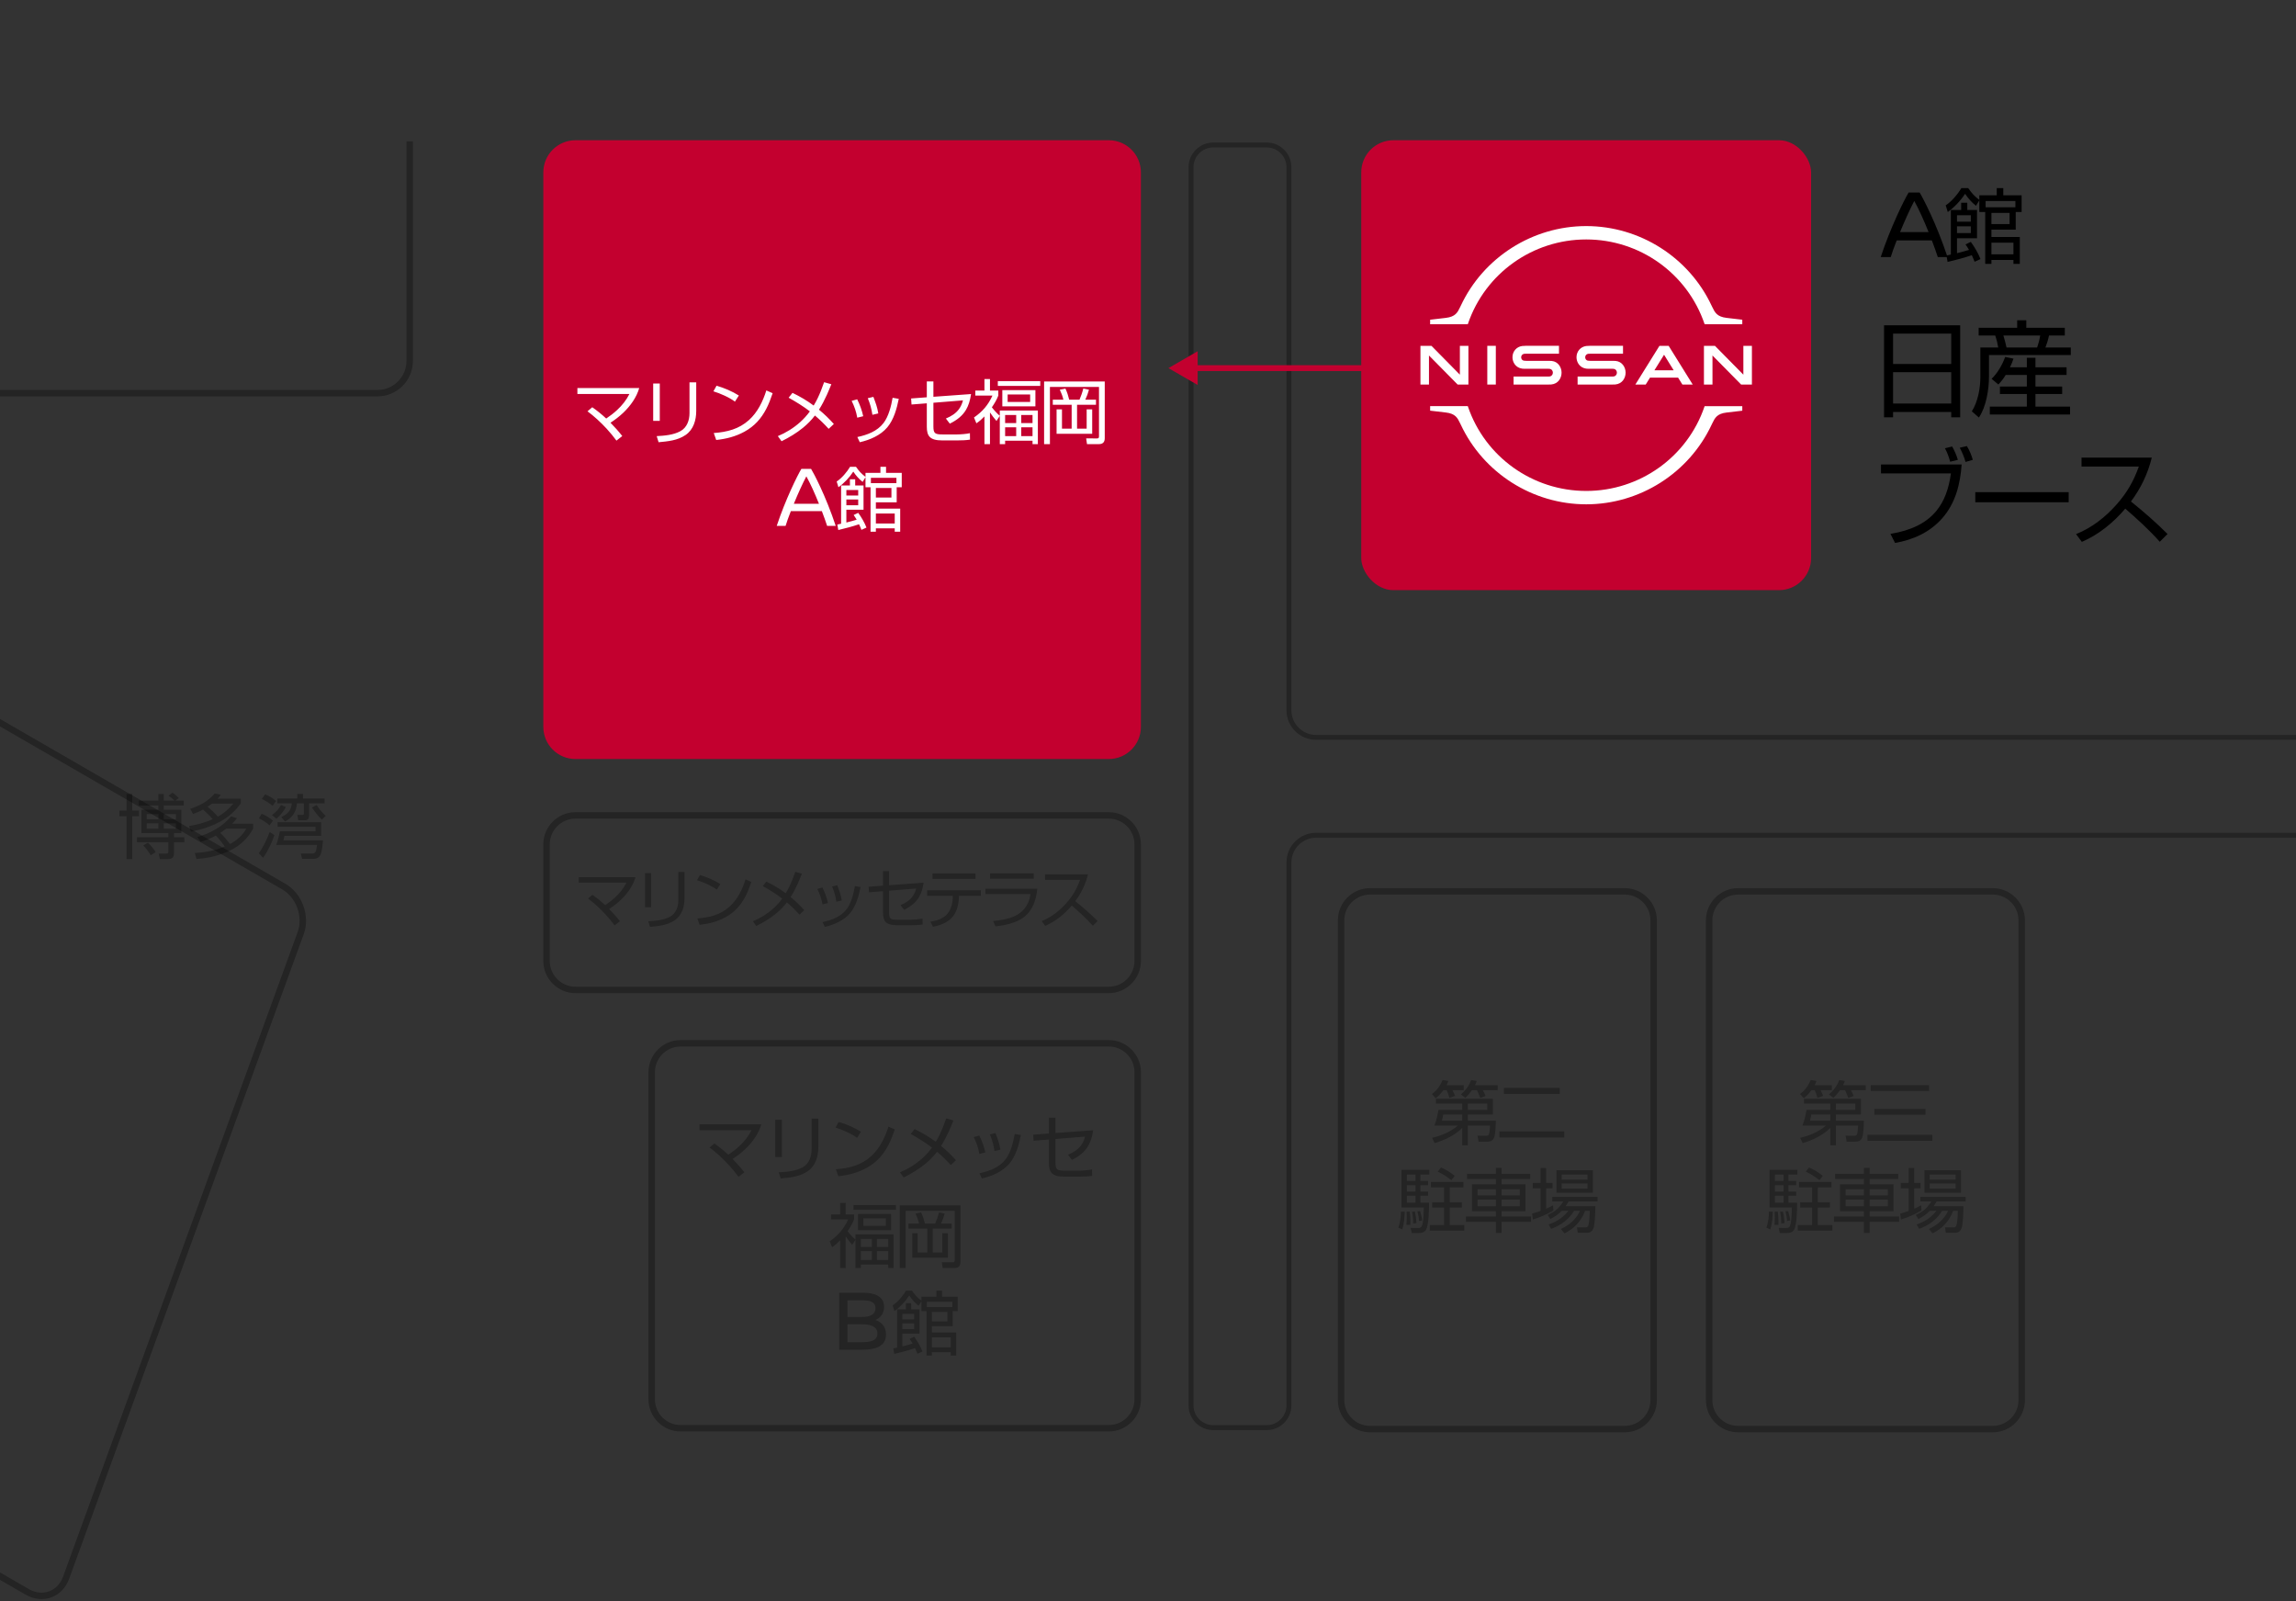 <svg width="393" height="274" viewBox="0 0 393 274" fill="none" xmlns="http://www.w3.org/2000/svg">
<rect x="0" y="0" width="393" height="274" fill="#333333" stroke="none"/>
<g opacity="0.3">
<path d="M189.788 179.1C192.213 179.1 194.188 181.075 194.188 183.5V239.485C194.188 241.91 192.213 243.885 189.788 243.885H116.5C114.075 243.885 112.1 241.91 112.1 239.485V183.5C112.1 181.075 114.075 179.1 116.5 179.1H189.788ZM189.788 178H116.5C113.475 178 111 180.475 111 183.5V239.485C111 242.51 113.475 244.985 116.5 244.985H189.788C192.813 244.985 195.288 242.51 195.288 239.485V183.5C195.288 180.475 192.813 178 189.788 178Z" fill="black"/>
</g>
<g opacity="0.3">
<path d="M278.099 153.1C280.524 153.1 282.499 155.074 282.499 157.5V239.626C282.499 242.051 280.524 244.026 278.099 244.026H234.5C232.075 244.026 230.1 242.051 230.1 239.626V157.5C230.1 155.074 232.075 153.1 234.5 153.1H278.099ZM278.099 152H234.5C231.475 152 229 154.475 229 157.5V239.626C229 242.651 231.475 245.126 234.5 245.126H278.099C281.124 245.126 283.599 242.651 283.599 239.626V157.5C283.599 154.475 281.124 152 278.099 152Z" fill="black"/>
</g>
<g opacity="0.3">
<path d="M341.098 153.1C343.524 153.1 345.498 155.074 345.498 157.5V239.626C345.498 242.051 343.524 244.026 341.098 244.026H297.5C295.075 244.026 293.1 242.051 293.1 239.626V157.5C293.1 155.074 295.075 153.1 297.5 153.1H341.098ZM341.098 152H297.5C294.475 152 292 154.475 292 157.5V239.626C292 242.651 294.475 245.126 297.5 245.126H341.098C344.123 245.126 346.598 242.651 346.598 239.626V157.5C346.598 154.475 344.123 152 341.098 152Z" fill="black"/>
</g>
<path d="M189.783 24H98.5C95.462 24 93 26.462 93 29.5V124.402C93 127.44 95.462 129.902 98.5 129.902H189.783C192.821 129.902 195.283 127.44 195.283 124.402V29.5C195.283 26.462 192.821 24 189.783 24Z" fill="#C3002F"/>
<g opacity="0.3">
<path d="M189.783 140.1C192.209 140.1 194.183 142.075 194.183 144.5V164.47C194.183 166.896 192.209 168.87 189.783 168.87H98.5C96.075 168.87 94.1 166.896 94.1 164.47V144.5C94.1 142.075 96.075 140.1 98.5 140.1H189.783ZM189.783 139H98.5C95.475 139 93 141.475 93 144.5V164.47C93 167.495 95.475 169.97 98.5 169.97H189.783C192.808 169.97 195.283 167.495 195.283 164.47V144.5C195.283 141.475 192.808 139 189.783 139Z" fill="black"/>
</g>
<g opacity="0.3">
<path d="M207.664 25.234H216.827C218.686 25.234 220.204 26.747 220.204 28.611V121.55C220.204 124.339 222.475 126.61 225.264 126.61H441.128C442.987 126.61 444.505 128.123 444.505 129.987V139.15C444.505 141.009 442.992 142.527 441.128 142.527H225.264C222.475 142.527 220.204 144.793 220.204 147.587V240.532C220.204 241.428 219.852 242.275 219.208 242.913C218.57 243.551 217.723 243.903 216.827 243.903H207.664C205.805 243.903 204.287 242.385 204.287 240.526V28.611C204.287 26.752 205.799 25.234 207.664 25.234ZM207.664 24.393C205.343 24.393 203.445 26.29 203.445 28.611V240.532C203.445 242.853 205.343 244.75 207.664 244.75H216.827C219.148 244.75 221.045 242.853 221.045 240.537V147.593C221.045 145.272 222.943 143.374 225.264 143.374H441.128C443.449 143.374 445.346 141.482 445.346 139.161V129.998C445.346 127.677 443.449 125.78 441.128 125.78H225.264C222.943 125.78 221.045 123.882 221.045 121.561V28.611C221.045 26.29 219.148 24.393 216.827 24.393H207.664Z" fill="black"/>
</g>
<g opacity="0.3">
<path d="M-204.75 151.535L4.668 272.442C7.286 273.954 10.278 272.865 11.312 270.022L51.478 159.664C52.513 156.821 51.215 153.257 48.596 151.744L-50.244 94.676C-52.862 93.164 -55.007 89.451 -55.007 86.426V72.786C-55.007 69.761 -52.532 67.286 -49.507 67.286H64.624C67.648 67.286 70.124 64.811 70.124 61.786V24.199" stroke="black" stroke-width="1.1" stroke-miterlimit="10"/>
</g>
<path d="M104.496 72.348C105.204 73.068 105.888 73.824 106.512 74.628L105.516 75.408C105.036 74.748 104.46 74.052 103.836 73.368C102.816 72.264 101.652 71.196 100.56 70.392L101.376 69.696C102.24 70.296 102.996 70.92 103.764 71.628C104.424 71.184 105.06 70.704 105.636 70.164C106.476 69.384 107.208 68.484 107.736 67.428H98.832V66.408H109.416C108.96 68.004 107.928 69.444 106.692 70.632C106.008 71.28 105.252 71.856 104.496 72.348ZM119.172 65.436V70.332C119.172 71.904 118.704 73.524 117.348 74.448C115.956 75.396 114.348 75.528 112.728 75.684L112.404 74.64C113.748 74.568 115.248 74.448 116.448 73.8C117.588 73.188 118.02 71.928 118.02 70.704V65.436H119.172ZM112.932 65.64V72.024H111.804V65.64H112.932ZM122.652 66.012C123.912 66.372 125.364 66.984 126.468 67.692L125.796 68.736C124.908 68.04 123.204 67.296 122.112 66.972L122.652 66.012ZM122.592 75.3L122.172 74.112C124.44 73.944 126.48 73.44 128.196 71.892C129.672 70.56 130.584 68.7 131.172 66.816L132.252 67.296C131.916 68.28 131.58 69.18 131.136 70.02C130.296 71.604 129.192 72.912 127.416 73.884C125.904 74.712 124.296 75.12 122.592 75.3ZM140.184 70.116C141.12 70.884 141.924 71.664 142.728 72.564L141.84 73.392C141.108 72.588 140.328 71.82 139.488 71.112C138.9 71.892 138.216 72.576 137.46 73.2C136.332 74.124 135.06 74.88 133.776 75.516L133.14 74.64C134.532 74.064 135.828 73.26 136.956 72.252C137.568 71.7 138.132 71.076 138.624 70.404C137.472 69.516 136.248 68.772 134.988 68.064L135.648 67.236C136.944 67.86 138.12 68.544 139.272 69.408C139.776 68.592 140.172 67.74 140.52 66.864C140.712 66.384 140.892 65.904 141.06 65.412L142.296 65.76C142.056 66.36 141.804 66.972 141.54 67.56C141.144 68.436 140.7 69.3 140.184 70.116ZM149.496 67.92C149.88 68.964 150.156 69.624 150.336 70.752L149.328 70.992C149.184 70.008 148.92 69.048 148.536 68.148L149.496 67.92ZM153.84 68.256C153.504 69.924 153 71.796 151.884 73.128C150.708 74.52 148.908 75.288 147.168 75.684L146.748 74.796C148.44 74.436 150.144 73.812 151.224 72.408C152.1 71.28 152.556 69.456 152.784 68.076L153.84 68.256ZM146.724 68.34C147.192 69.288 147.528 70.2 147.756 71.232L146.736 71.484C146.556 70.452 146.244 69.552 145.776 68.604L146.724 68.34ZM159.768 67.908L166.212 67.44C166.056 68.532 165.78 69.408 165.348 70.14C164.76 71.124 163.884 71.856 162.576 72.504L161.904 71.628C162.852 71.232 163.596 70.752 164.124 70.044C164.436 69.624 164.676 69.12 164.832 68.52L159.768 68.928V72.972C159.768 74.184 160.032 74.352 161.376 74.352H163.8C164.388 74.352 165.456 74.268 166.02 74.136L166.032 75.24C165.372 75.348 164.544 75.372 163.884 75.372H161.256C159.144 75.372 158.64 74.604 158.64 73.02V69.024L156.024 69.228L155.952 68.196L158.64 67.992V65.28H159.768V67.908ZM169.452 70.584V76.008H168.504V71.268C168.048 71.736 167.676 72.084 167.124 72.444L166.716 71.448C168.156 70.452 169.152 69.312 169.872 67.704H166.944V66.84H168.504V64.872H169.452V66.84H170.88V67.704C170.604 68.424 170.208 69.072 169.776 69.708C170.208 70.272 170.604 70.704 171.132 71.16V70.26H177.648V76.008H176.736V75.42H172.044V76.008H171.132V71.172L170.568 72.048C170.16 71.58 169.788 71.1 169.452 70.584ZM178.056 65.232V66.048H170.796V65.232H178.056ZM177.228 66.768V69.54H171.564V66.768H177.228ZM176.328 67.512H172.476V68.796H176.328V67.512ZM173.94 71.028H172.044V72.408H173.94V71.028ZM176.736 71.028H174.804V72.408H176.736V71.028ZM173.94 73.128H172.044V74.64H173.94V73.128ZM176.736 73.128H174.804V74.64H176.736V73.128ZM178.716 65.292H189.096V75C189.096 75.66 188.772 76.008 188.1 76.008H186.06L185.916 75.024L187.764 75.036C188.028 75.036 188.112 74.94 188.112 74.688V66.228H179.712V76.008H178.716V65.292ZM180.204 68.4H182.016C181.896 67.836 181.656 67.236 181.404 66.696L182.364 66.492C182.676 67.176 182.832 67.668 183.012 68.4H184.776C185.028 67.824 185.28 67.104 185.424 66.492L186.396 66.696C186.24 67.284 186.024 67.86 185.772 68.4H187.596V69.276H184.356V73.356H186V70.056H186.948V74.244H180.852V70.056H181.776V73.356H183.432V69.276H180.204V68.4ZM143.047 90H141.577C141.337 89.28 141.037 88.41 140.677 87.48H135.367C134.977 88.47 134.662 89.355 134.467 90H132.952C134.422 85.545 136.522 81.3 137.167 80.25H138.832C139.237 80.895 141.322 84.795 143.047 90ZM135.877 86.22H140.182C139.492 84.495 138.697 82.725 138.022 81.525C137.407 82.68 136.582 84.495 135.877 86.22ZM148.145 81.612V80.928H150.701V79.884H151.661V80.928H154.349V83.388H153.485V85.968H149.921V87.048H154.085V90.996H153.149V90.42H149.921V90.996H149.009V83.388H148.145V81.672L147.653 82.476C147.029 81.984 146.489 81.372 146.057 80.712C145.433 81.684 144.449 82.728 143.513 83.388L143.213 82.404C144.065 81.864 145.001 80.748 145.505 79.884H146.513C147.089 80.688 147.365 81 148.145 81.612ZM149.069 82.692H153.437V81.78H149.069V82.692ZM146.633 88.944C146.477 88.668 146.297 88.404 146.117 88.14L146.897 87.768C147.461 88.548 147.965 89.4 148.313 90.288L147.449 90.684C147.329 90.36 147.197 90.036 147.041 89.724C145.877 90.12 144.689 90.42 143.489 90.708L143.321 89.772C143.537 89.724 143.753 89.676 143.969 89.628V83.088H145.481V82.032H146.381V83.088H147.809V87.24H144.869V89.424C145.457 89.28 146.045 89.124 146.633 88.944ZM152.585 83.52H149.921V85.152H152.585V83.52ZM146.897 83.856H144.869V84.804H146.897V83.856ZM146.897 85.488H144.869V86.472H146.897V85.488ZM153.149 87.888H149.921V89.592H153.149V87.888Z" fill="white"/>
<g opacity="0.3">
<path d="M125.396 198.348C126.104 199.068 126.788 199.824 127.412 200.628L126.416 201.408C125.936 200.748 125.36 200.052 124.736 199.368C123.716 198.264 122.552 197.196 121.46 196.392L122.276 195.696C123.14 196.296 123.896 196.92 124.664 197.628C125.324 197.184 125.96 196.704 126.536 196.164C127.376 195.384 128.108 194.484 128.636 193.428H119.732V192.408H130.316C129.86 194.004 128.828 195.444 127.592 196.632C126.908 197.28 126.152 197.856 125.396 198.348ZM140.072 191.436V196.332C140.072 197.904 139.604 199.524 138.248 200.448C136.856 201.396 135.248 201.528 133.628 201.684L133.304 200.64C134.648 200.568 136.148 200.448 137.348 199.8C138.488 199.188 138.92 197.928 138.92 196.704V191.436H140.072ZM133.832 191.64V198.024H132.704V191.64H133.832ZM143.552 192.012C144.812 192.372 146.264 192.984 147.368 193.692L146.696 194.736C145.808 194.04 144.104 193.296 143.012 192.972L143.552 192.012ZM143.492 201.3L143.072 200.112C145.34 199.944 147.38 199.44 149.096 197.892C150.572 196.56 151.484 194.7 152.072 192.816L153.152 193.296C152.816 194.28 152.48 195.18 152.036 196.02C151.196 197.604 150.092 198.912 148.316 199.884C146.804 200.712 145.196 201.12 143.492 201.3ZM161.084 196.116C162.02 196.884 162.824 197.664 163.628 198.564L162.74 199.392C162.008 198.588 161.228 197.82 160.388 197.112C159.8 197.892 159.116 198.576 158.36 199.2C157.232 200.124 155.96 200.88 154.676 201.516L154.04 200.64C155.432 200.064 156.728 199.26 157.856 198.252C158.468 197.7 159.032 197.076 159.524 196.404C158.372 195.516 157.148 194.772 155.888 194.064L156.548 193.236C157.844 193.86 159.02 194.544 160.172 195.408C160.676 194.592 161.072 193.74 161.42 192.864C161.612 192.384 161.792 191.904 161.96 191.412L163.196 191.76C162.956 192.36 162.704 192.972 162.44 193.56C162.044 194.436 161.6 195.3 161.084 196.116ZM170.396 193.92C170.78 194.964 171.056 195.624 171.236 196.752L170.228 196.992C170.084 196.008 169.82 195.048 169.436 194.148L170.396 193.92ZM174.74 194.256C174.404 195.924 173.9 197.796 172.784 199.128C171.608 200.52 169.808 201.288 168.068 201.684L167.648 200.796C169.34 200.436 171.044 199.812 172.124 198.408C173 197.28 173.456 195.456 173.684 194.076L174.74 194.256ZM167.624 194.34C168.092 195.288 168.428 196.2 168.656 197.232L167.636 197.484C167.456 196.452 167.144 195.552 166.676 194.604L167.624 194.34ZM180.668 193.908L187.112 193.44C186.956 194.532 186.68 195.408 186.248 196.14C185.66 197.124 184.784 197.856 183.476 198.504L182.804 197.628C183.752 197.232 184.496 196.752 185.024 196.044C185.336 195.624 185.576 195.12 185.732 194.52L180.668 194.928V198.972C180.668 200.184 180.932 200.352 182.276 200.352H184.7C185.288 200.352 186.356 200.268 186.92 200.136L186.932 201.24C186.272 201.348 185.444 201.372 184.784 201.372H182.156C180.044 201.372 179.54 200.604 179.54 199.02V195.024L176.924 195.228L176.852 194.196L179.54 193.992V191.28H180.668V193.908ZM144.752 211.584V217.008H143.804V212.268C143.348 212.736 142.976 213.084 142.424 213.444L142.016 212.448C143.456 211.452 144.452 210.312 145.172 208.704H142.244V207.84H143.804V205.872H144.752V207.84H146.18V208.704C145.904 209.424 145.508 210.072 145.076 210.708C145.508 211.272 145.904 211.704 146.432 212.16V211.26H152.948V217.008H152.036V216.42H147.344V217.008H146.432V212.172L145.868 213.048C145.46 212.58 145.088 212.1 144.752 211.584ZM153.356 206.232V207.048H146.096V206.232H153.356ZM152.528 207.768V210.54H146.864V207.768H152.528ZM151.628 208.512H147.776V209.796H151.628V208.512ZM149.24 212.028H147.344V213.408H149.24V212.028ZM152.036 212.028H150.104V213.408H152.036V212.028ZM149.24 214.128H147.344V215.64H149.24V214.128ZM152.036 214.128H150.104V215.64H152.036V214.128ZM154.016 206.292H164.396V216C164.396 216.66 164.072 217.008 163.4 217.008H161.36L161.216 216.024L163.064 216.036C163.328 216.036 163.412 215.94 163.412 215.688V207.228H155.012V217.008H154.016V206.292ZM155.504 209.4H157.316C157.196 208.836 156.956 208.236 156.704 207.696L157.664 207.492C157.976 208.176 158.132 208.668 158.312 209.4H160.076C160.328 208.824 160.58 208.104 160.724 207.492L161.696 207.696C161.54 208.284 161.324 208.86 161.072 209.4H162.896V210.276H159.656V214.356H161.3V211.056H162.248V215.244H156.152V211.056H157.076V214.356H158.732V210.276H155.504V209.4ZM143.646 221.25H147.861C149.616 221.25 151.326 221.82 151.326 223.65C151.326 224.79 150.726 225.525 149.841 225.9V225.915C150.756 226.215 151.656 226.92 151.656 228.375C151.656 230.445 149.826 231 147.501 231H143.646V221.25ZM145.056 222.54V225.39H147.546C148.986 225.39 149.856 224.94 149.856 223.89C149.856 222.645 148.581 222.54 147.546 222.54H145.056ZM145.056 226.635V229.71H147.426C148.956 229.71 150.186 229.485 150.186 228.21C150.186 227.085 149.151 226.635 147.486 226.635H145.056ZM157.726 222.612V221.928H160.282V220.884H161.242V221.928H163.93V224.388H163.066V226.968H159.502V228.048H163.666V231.996H162.73V231.42H159.502V231.996H158.59V224.388H157.726V222.672L157.234 223.476C156.61 222.984 156.07 222.372 155.638 221.712C155.014 222.684 154.03 223.728 153.094 224.388L152.794 223.404C153.646 222.864 154.582 221.748 155.086 220.884H156.094C156.67 221.688 156.946 222 157.726 222.612ZM158.65 223.692H163.018V222.78H158.65V223.692ZM156.214 229.944C156.058 229.668 155.878 229.404 155.698 229.14L156.478 228.768C157.042 229.548 157.546 230.4 157.894 231.288L157.03 231.684C156.91 231.36 156.778 231.036 156.622 230.724C155.458 231.12 154.27 231.42 153.07 231.708L152.902 230.772C153.118 230.724 153.334 230.676 153.55 230.628V224.088H155.062V223.032H155.962V224.088H157.39V228.24H154.45V230.424C155.038 230.28 155.626 230.124 156.214 229.944ZM162.166 224.52H159.502V226.152H162.166V224.52ZM156.478 224.856H154.45V225.804H156.478V224.856ZM156.478 226.488H154.45V227.472H156.478V226.488ZM162.73 228.888H159.502V230.592H162.73V228.888Z" fill="black"/>
</g>
<path opacity="0.3" d="M247.608 185.724H250.548V186.576H248.616C248.808 186.948 248.904 187.164 249.06 187.56L248.088 187.884C247.992 187.476 247.8 186.96 247.62 186.576H247.056C246.684 187.092 246.252 187.56 245.748 187.956L245.1 187.236C245.988 186.588 246.504 185.832 246.936 184.836L247.908 184.992C247.812 185.292 247.752 185.436 247.608 185.724ZM252.468 185.724H256.356V186.576H253.812C253.932 186.78 254.208 187.344 254.28 187.56L253.368 187.908C253.2 187.464 253.02 187.008 252.816 186.576H251.952C251.58 187.092 251.28 187.452 250.812 187.884L250.056 187.308C250.86 186.612 251.448 185.832 251.82 184.836L252.768 185.004C252.684 185.268 252.6 185.472 252.468 185.724ZM250.284 193.032C249.06 194.28 247.212 195.156 245.556 195.636L245.136 194.736C246.744 194.352 248.28 193.716 249.54 192.636H245.52C245.868 191.772 246.06 190.86 246.216 189.948H250.284V188.868H245.784V188.04H255.528V190.74H251.244V191.796H256.032C256.032 192.408 255.972 194.28 255.708 194.772C255.456 195.264 255.096 195.384 254.568 195.384H253.092L252.9 194.364L254.328 194.376C254.652 194.376 254.796 194.352 254.88 194.064C254.964 193.812 255 193.368 255.048 192.636H251.244V196.008H250.284V193.032ZM251.244 189.948H254.568V188.868H251.244V189.948ZM250.284 190.74H247.044C246.972 191.088 246.9 191.448 246.804 191.796H250.284V190.74ZM257.424 186.18H266.976V187.212H257.424V186.18ZM256.644 193.632H267.756V194.676H256.644V193.632ZM246.648 199.812C247.644 200.244 248.148 200.592 249 201.228L248.424 201.984C247.608 201.336 247.044 200.964 246.096 200.52L246.648 199.812ZM244.656 200.208V201.012H243.12V202.104H244.44V202.836H243.12V203.928H244.44V204.648H243.12V205.836H244.608C244.608 206.892 244.572 209.568 244.104 210.432C243.852 210.912 243.324 211.02 242.832 211.02H241.644L241.464 210.156L242.724 210.168C243.084 210.168 243.276 210.096 243.408 209.736C243.672 209.028 243.684 207.444 243.708 206.652H239.892V200.208H244.656ZM242.292 201.012H240.804V202.104H242.292V201.012ZM250.488 202.284V203.208H248.148V205.764H250.224V206.664H248.148V209.664H250.644V210.612H244.728V209.664H247.176V206.664H245.136V205.764H247.176V203.208H244.932V202.284H250.488ZM242.292 202.836H240.804V203.928H242.292V202.836ZM242.292 204.648H240.804V205.836H242.292V204.648ZM243.42 208.86L242.892 208.968C242.856 208.344 242.76 207.9 242.616 207.3L243.072 207.276C243.216 207.732 243.372 208.392 243.42 208.86ZM240.024 210.408L239.352 210.108C239.664 209.232 239.784 208.272 239.796 207.348L240.444 207.372C240.42 208.368 240.324 209.46 240.024 210.408ZM242.448 209.328L241.884 209.388V209.16C241.884 208.572 241.812 207.948 241.704 207.372L242.196 207.36C242.328 207.996 242.424 208.668 242.448 209.328ZM241.404 209.616H240.732C240.768 209.196 240.792 208.764 240.792 208.332C240.792 208.02 240.78 207.696 240.768 207.372H241.308C241.368 207.876 241.416 208.56 241.416 209.076C241.416 209.22 241.416 209.34 241.404 209.616ZM261.924 200.892V201.768H257.016V202.68H261.108V207.288H257.016V208.2H262.068V209.112H257.016V211.008H256.044V209.112H250.92V208.2H256.044V207.288H251.952V202.68H256.044V201.768H251.112V200.892H256.044V199.872H257.016V200.892H261.924ZM256.044 203.52H252.912V204.576H256.044V203.52ZM260.136 203.52H257.016V204.576H260.136V203.52ZM256.044 205.308H252.912V206.448H256.044V205.308ZM260.136 205.308H257.016V206.448H260.136V205.308ZM264.648 206.868C265.056 206.688 265.452 206.496 265.836 206.28L265.896 207.168C264.888 207.78 263.52 208.368 262.38 208.716L262.248 207.708C262.74 207.564 263.22 207.42 263.7 207.24V203.364H262.356V202.44H263.7V199.896H264.648V202.44H265.74V203.364H264.648V206.868ZM266.412 200.268H272.652V204.132H266.412V200.268ZM271.74 201.012H267.3V201.888H271.74V201.012ZM271.74 202.548H267.3V203.424H271.74V202.548ZM267.972 206.436H273.072C273.072 207.216 273.012 209.676 272.712 210.3C272.472 210.792 272.148 210.984 271.608 210.984H270.06L269.928 210.048L271.428 210.06C271.728 210.06 271.836 209.868 271.908 209.616C272.052 209.052 272.112 207.828 272.124 207.216H271.32C270.66 208.98 269.472 210.264 267.78 211.08L267.18 210.336C268.596 209.676 269.796 208.656 270.456 207.216H269.436C268.5 208.74 267.156 209.7 265.5 210.312L265.068 209.556C266.484 209.076 267.528 208.392 268.464 207.216H267.324C266.712 207.84 266.136 208.236 265.356 208.632L264.912 207.924C266.172 207.36 266.844 206.796 267.588 205.62H265.704V204.84H273.456V205.62H268.488C268.32 205.908 268.164 206.172 267.972 206.436Z" fill="black"/>
<path opacity="0.3" d="M310.608 185.724H313.548V186.576H311.616C311.808 186.948 311.904 187.164 312.06 187.56L311.088 187.884C310.992 187.476 310.8 186.96 310.62 186.576H310.056C309.684 187.092 309.252 187.56 308.748 187.956L308.1 187.236C308.988 186.588 309.504 185.832 309.936 184.836L310.908 184.992C310.812 185.292 310.752 185.436 310.608 185.724ZM315.468 185.724H319.356V186.576H316.812C316.932 186.78 317.208 187.344 317.28 187.56L316.368 187.908C316.2 187.464 316.02 187.008 315.816 186.576H314.952C314.58 187.092 314.28 187.452 313.812 187.884L313.056 187.308C313.86 186.612 314.448 185.832 314.82 184.836L315.768 185.004C315.684 185.268 315.6 185.472 315.468 185.724ZM313.284 193.032C312.06 194.28 310.212 195.156 308.556 195.636L308.136 194.736C309.744 194.352 311.28 193.716 312.54 192.636H308.52C308.868 191.772 309.06 190.86 309.216 189.948H313.284V188.868H308.784V188.04H318.528V190.74H314.244V191.796H319.032C319.032 192.408 318.972 194.28 318.708 194.772C318.456 195.264 318.096 195.384 317.568 195.384H316.092L315.9 194.364L317.328 194.376C317.652 194.376 317.796 194.352 317.88 194.064C317.964 193.812 318 193.368 318.048 192.636H314.244V196.008H313.284V193.032ZM314.244 189.948H317.568V188.868H314.244V189.948ZM313.284 190.74H310.044C309.972 191.088 309.9 191.448 309.804 191.796H313.284V190.74ZM320.208 185.712H330.192V186.72H320.208V185.712ZM320.82 189.78H329.58V190.776H320.82V189.78ZM319.644 194.22H330.756V195.24H319.644V194.22ZM309.648 199.812C310.644 200.244 311.148 200.592 312 201.228L311.424 201.984C310.608 201.336 310.044 200.964 309.096 200.52L309.648 199.812ZM307.656 200.208V201.012H306.12V202.104H307.44V202.836H306.12V203.928H307.44V204.648H306.12V205.836H307.608C307.608 206.892 307.572 209.568 307.104 210.432C306.852 210.912 306.324 211.02 305.832 211.02H304.644L304.464 210.156L305.724 210.168C306.084 210.168 306.276 210.096 306.408 209.736C306.672 209.028 306.684 207.444 306.708 206.652H302.892V200.208H307.656ZM305.292 201.012H303.804V202.104H305.292V201.012ZM313.488 202.284V203.208H311.148V205.764H313.224V206.664H311.148V209.664H313.644V210.612H307.728V209.664H310.176V206.664H308.136V205.764H310.176V203.208H307.932V202.284H313.488ZM305.292 202.836H303.804V203.928H305.292V202.836ZM305.292 204.648H303.804V205.836H305.292V204.648ZM306.42 208.86L305.892 208.968C305.856 208.344 305.76 207.9 305.616 207.3L306.072 207.276C306.216 207.732 306.372 208.392 306.42 208.86ZM303.024 210.408L302.352 210.108C302.664 209.232 302.784 208.272 302.796 207.348L303.444 207.372C303.42 208.368 303.324 209.46 303.024 210.408ZM305.448 209.328L304.884 209.388V209.16C304.884 208.572 304.812 207.948 304.704 207.372L305.196 207.36C305.328 207.996 305.424 208.668 305.448 209.328ZM304.404 209.616H303.732C303.768 209.196 303.792 208.764 303.792 208.332C303.792 208.02 303.78 207.696 303.768 207.372H304.308C304.368 207.876 304.416 208.56 304.416 209.076C304.416 209.22 304.416 209.34 304.404 209.616ZM324.924 200.892V201.768H320.016V202.68H324.108V207.288H320.016V208.2H325.068V209.112H320.016V211.008H319.044V209.112H313.92V208.2H319.044V207.288H314.952V202.68H319.044V201.768H314.112V200.892H319.044V199.872H320.016V200.892H324.924ZM319.044 203.52H315.912V204.576H319.044V203.52ZM323.136 203.52H320.016V204.576H323.136V203.52ZM319.044 205.308H315.912V206.448H319.044V205.308ZM323.136 205.308H320.016V206.448H323.136V205.308ZM327.648 206.868C328.056 206.688 328.452 206.496 328.836 206.28L328.896 207.168C327.888 207.78 326.52 208.368 325.38 208.716L325.248 207.708C325.74 207.564 326.22 207.42 326.7 207.24V203.364H325.356V202.44H326.7V199.896H327.648V202.44H328.74V203.364H327.648V206.868ZM329.412 200.268H335.652V204.132H329.412V200.268ZM334.74 201.012H330.3V201.888H334.74V201.012ZM334.74 202.548H330.3V203.424H334.74V202.548ZM330.972 206.436H336.072C336.072 207.216 336.012 209.676 335.712 210.3C335.472 210.792 335.148 210.984 334.608 210.984H333.06L332.928 210.048L334.428 210.06C334.728 210.06 334.836 209.868 334.908 209.616C335.052 209.052 335.112 207.828 335.124 207.216H334.32C333.66 208.98 332.472 210.264 330.78 211.08L330.18 210.336C331.596 209.676 332.796 208.656 333.456 207.216H332.436C331.5 208.74 330.156 209.7 328.5 210.312L328.068 209.556C329.484 209.076 330.528 208.392 331.464 207.216H330.324C329.712 207.84 329.136 208.236 328.356 208.632L327.912 207.924C329.172 207.36 329.844 206.796 330.588 205.62H328.704V204.84H336.456V205.62H331.488C331.32 205.908 331.164 206.172 330.972 206.436Z" fill="black"/>
<path opacity="0.3" d="M104.263 155.569C104.912 156.229 105.539 156.922 106.111 157.659L105.198 158.374C104.758 157.769 104.23 157.131 103.658 156.504C102.723 155.492 101.656 154.513 100.655 153.776L101.403 153.138C102.195 153.688 102.888 154.26 103.592 154.909C104.197 154.502 104.78 154.062 105.308 153.567C106.078 152.852 106.749 152.027 107.233 151.059H99.071V150.124H108.773C108.355 151.587 107.409 152.907 106.276 153.996C105.649 154.59 104.956 155.118 104.263 155.569ZM117.166 149.233V153.721C117.166 155.162 116.737 156.647 115.494 157.494C114.218 158.363 112.744 158.484 111.259 158.627L110.962 157.67C112.194 157.604 113.569 157.494 114.669 156.9C115.714 156.339 116.11 155.184 116.11 154.062V149.233H117.166ZM111.446 149.42V155.272H110.412V149.42H111.446ZM119.806 149.761C120.961 150.091 122.292 150.652 123.304 151.301L122.688 152.258C121.874 151.62 120.312 150.938 119.311 150.641L119.806 149.761ZM119.751 158.275L119.366 157.186C121.445 157.032 123.315 156.57 124.888 155.151C126.241 153.93 127.077 152.225 127.616 150.498L128.606 150.938C128.298 151.84 127.99 152.665 127.583 153.435C126.813 154.887 125.801 156.086 124.173 156.977C122.787 157.736 121.313 158.11 119.751 158.275ZM135.327 153.523C136.185 154.227 136.922 154.942 137.659 155.767L136.845 156.526C136.174 155.789 135.459 155.085 134.689 154.436C134.15 155.151 133.523 155.778 132.83 156.35C131.796 157.197 130.63 157.89 129.453 158.473L128.87 157.67C130.146 157.142 131.334 156.405 132.368 155.481C132.929 154.975 133.446 154.403 133.897 153.787C132.841 152.973 131.719 152.291 130.564 151.642L131.169 150.883C132.357 151.455 133.435 152.082 134.491 152.874C134.953 152.126 135.316 151.345 135.635 150.542C135.811 150.102 135.976 149.662 136.13 149.211L137.263 149.53C137.043 150.08 136.812 150.641 136.57 151.18C136.207 151.983 135.8 152.775 135.327 153.523ZM143.313 151.51C143.665 152.467 143.918 153.072 144.083 154.106L143.159 154.326C143.027 153.424 142.785 152.544 142.433 151.719L143.313 151.51ZM147.295 151.818C146.987 153.347 146.525 155.063 145.502 156.284C144.424 157.56 142.774 158.264 141.179 158.627L140.794 157.813C142.345 157.483 143.907 156.911 144.897 155.624C145.7 154.59 146.118 152.918 146.327 151.653L147.295 151.818ZM140.772 151.895C141.201 152.764 141.509 153.6 141.718 154.546L140.783 154.777C140.618 153.831 140.332 153.006 139.903 152.137L140.772 151.895ZM152.179 151.499L158.086 151.07C157.943 152.071 157.69 152.874 157.294 153.545C156.755 154.447 155.952 155.118 154.753 155.712L154.137 154.909C155.006 154.546 155.688 154.106 156.172 153.457C156.458 153.072 156.678 152.61 156.821 152.06L152.179 152.434V156.141C152.179 157.252 152.421 157.406 153.653 157.406H155.875C156.414 157.406 157.393 157.329 157.91 157.208L157.921 158.22C157.316 158.319 156.557 158.341 155.952 158.341H153.543C151.607 158.341 151.145 157.637 151.145 156.185V152.522L148.747 152.709L148.681 151.763L151.145 151.576V149.09H152.179V151.499ZM159.615 149.475H166.974V150.421H159.615V149.475ZM158.702 152.357H167.887V153.314H164.147C164.114 154.612 163.872 155.624 163.399 156.416C162.706 157.582 161.496 158.253 159.692 158.605L159.252 157.747C160.792 157.494 161.848 156.988 162.453 155.998C162.849 155.36 163.091 154.491 163.091 153.402V153.314H158.702V152.357ZM169.471 149.464H176.94V150.388H169.471V149.464ZM168.679 152.093H177.556C177.336 153.996 176.83 155.745 175.246 156.966C173.959 157.956 171.99 158.374 170.395 158.539L169.988 157.626C171.286 157.505 172.518 157.296 173.552 156.845C175.004 156.207 176.071 155.085 176.39 153.017H168.679V152.093ZM183.452 154.975C182.22 156.427 180.669 157.703 178.909 158.451L178.304 157.637C179.943 156.988 181.373 155.866 182.539 154.546C183.628 153.314 184.321 152.115 184.871 150.575H178.876V149.64H186.224C185.817 151.312 185.08 152.852 184.046 154.227C185.377 155.294 186.664 156.416 187.874 157.626L187.06 158.44C185.949 157.186 184.706 156.064 183.452 154.975Z" fill="black"/>
<rect x="233" y="24" width="77" height="77" rx="5.5" fill="#C3002F"/>
<path d="M251.263 55.421C254.208 46.783 262.344 40.98 271.508 40.98C280.671 40.98 288.807 46.783 291.753 55.421L291.778 55.493H298.222V54.717L295.541 54.403C293.889 54.209 293.535 53.479 293.087 52.553L292.978 52.329C289.105 44.045 280.677 38.691 271.508 38.691C262.338 38.691 253.91 44.045 250.037 52.329L249.928 52.554C249.481 53.48 249.128 54.211 247.474 54.404L244.793 54.718V55.494H251.238L251.263 55.422V55.421Z" fill="white"/>
<path d="M291.777 69.511L291.752 69.583C288.806 78.219 280.67 84.022 271.508 84.022H271.505C262.342 84.021 254.206 78.217 251.262 69.578L251.237 69.506H244.793V70.282L247.473 70.596C249.128 70.789 249.479 71.52 249.926 72.447L250.035 72.669C253.908 80.955 262.336 86.31 271.505 86.31H271.509C280.676 86.31 289.104 80.958 292.978 72.677L293.088 72.451C293.535 71.525 293.888 70.794 295.541 70.602L298.223 70.288V69.512H291.778L291.777 69.511Z" fill="white"/>
<path d="M256.036 59.186H254.576V65.812H256.036V59.186Z" fill="white"/>
<path d="M251.344 65.811V59.186H249.882V64.123L245.014 59.186H243.133V65.811H244.594V60.84L249.497 65.811H251.344Z" fill="white"/>
<path d="M284.044 59.186L279.92 65.812H281.693L282.426 64.629H287.235L287.968 65.812H289.738L285.617 59.186H284.042H284.044ZM286.48 63.376H283.179L284.832 60.713L286.48 63.376Z" fill="white"/>
<path d="M276.215 64.431C276.172 64.439 275.988 64.445 275.914 64.445H270.034V65.811H276.004C276.053 65.811 276.398 65.808 276.476 65.801C277.695 65.692 278.25 64.674 278.25 63.776C278.25 62.878 277.672 61.884 276.568 61.775C276.351 61.755 276.175 61.754 276.089 61.755H272.188C272.012 61.755 271.83 61.741 271.755 61.72C271.445 61.636 271.334 61.367 271.334 61.143C271.334 60.937 271.447 60.662 271.765 60.567C271.861 60.539 271.96 60.537 272.174 60.537H277.807V59.185H272.084C271.84 59.185 271.664 59.194 271.511 59.215C270.53 59.349 269.846 60.143 269.846 61.145C269.846 61.965 270.36 62.922 271.489 63.086C271.69 63.115 271.979 63.112 272.104 63.112H275.905C275.977 63.112 276.146 63.117 276.182 63.121C276.609 63.181 276.76 63.502 276.76 63.783C276.76 64.064 276.592 64.363 276.216 64.429" fill="white"/>
<path d="M265.255 64.431C265.212 64.439 265.028 64.445 264.954 64.445H259.074V65.811H265.044C265.093 65.811 265.438 65.808 265.516 65.801C266.735 65.692 267.29 64.674 267.29 63.776C267.29 62.878 266.712 61.884 265.608 61.775C265.391 61.755 265.215 61.754 265.129 61.755H261.229C261.052 61.755 260.87 61.741 260.795 61.72C260.485 61.636 260.374 61.367 260.374 61.143C260.374 60.937 260.487 60.662 260.805 60.567C260.901 60.539 261 60.537 261.214 60.537H266.847V59.185H261.124C260.88 59.185 260.704 59.194 260.551 59.215C259.57 59.349 258.886 60.143 258.886 61.145C258.886 61.965 259.4 62.922 260.529 63.086C260.73 63.115 261.019 63.112 261.144 63.112H264.945C265.017 63.112 265.186 63.117 265.222 63.121C265.649 63.181 265.8 63.502 265.8 63.783C265.8 64.064 265.632 64.363 265.257 64.429" fill="white"/>
<path d="M299.87 65.811V59.186H298.408V64.123L293.54 59.186H291.659V65.811H293.12V60.84L298.023 65.811H299.87Z" fill="white"/>
<path d="M200 63L205 65.887L205 60.113L200 63ZM204.5 63L204.5 63.5L234 63.5L234 63L234 62.5L204.5 62.5L204.5 63Z" fill="#C3002F"/>
<path d="M322.484 55.672H335.516V71.422H333.986V70.504H324.032V71.422H322.484V55.672ZM324.032 62.296H333.986V57.094H324.032V62.296ZM324.032 63.7V69.064H333.986V63.7H324.032ZM338.684 56.104H345.272V54.808H346.838V56.104H353.426V57.418H350.726C350.582 58.12 350.366 58.804 350.114 59.47H354.452V60.766H340.448V64.438C340.448 66.634 339.98 69.622 338.72 71.458L337.514 70.396C338.54 68.776 338.972 66.472 338.972 64.582V59.47H342.032C341.924 58.822 341.744 58.03 341.51 57.418H338.684V56.104ZM349.214 57.418H342.914C343.112 58.102 343.31 58.768 343.454 59.47H348.692C348.926 58.804 349.106 58.12 349.214 57.418ZM344.048 62.854H346.928V61.234H348.404V62.854H353.732V64.168H348.404V66.148H352.976V67.426H348.404V69.586H354.326V70.936H340.592V69.586H346.928V67.426H342.32V66.148H346.928V64.168H343.31C342.914 64.816 342.59 65.248 342.05 65.806L340.898 64.834C341.924 63.844 342.734 62.422 343.22 61.09L344.642 61.378C344.462 61.918 344.3 62.332 344.048 62.854ZM336.668 76.34C337.1 77.06 337.46 77.888 337.676 78.698L336.434 79.058C336.272 78.374 335.786 77.24 335.444 76.628L336.668 76.34ZM334.148 76.412C334.544 77.15 334.904 77.906 335.12 78.698L333.806 79.022C333.626 78.32 333.266 77.33 332.906 76.718L334.148 76.412ZM321.962 79.49H335.768C335.534 82.874 334.706 86.15 332.42 88.724C330.296 91.118 327.488 92.378 324.374 92.918L323.582 91.37C327.092 90.794 329.702 89.552 331.448 87.428C332.762 85.826 333.572 83.72 333.932 81.02H321.962V79.49ZM338.108 84.224H354.092V85.952H338.108V84.224ZM363.776 87.05C361.76 89.426 359.222 91.514 356.342 92.738L355.352 91.406C358.034 90.344 360.374 88.508 362.282 86.348C364.064 84.332 365.198 82.37 366.098 79.85H356.288V78.32H368.312C367.646 81.056 366.44 83.576 364.748 85.826C366.926 87.572 369.032 89.408 371.012 91.388L369.68 92.72C367.862 90.668 365.828 88.832 363.776 87.05Z" fill="black"/>
<path d="M333.356 44H331.69C331.418 43.184 331.078 42.198 330.67 41.144H324.652C324.21 42.266 323.853 43.269 323.632 44H321.915C323.581 38.951 325.961 34.14 326.692 32.95H328.579C329.038 33.681 331.401 38.101 333.356 44ZM325.23 39.716H330.109C329.327 37.761 328.426 35.755 327.661 34.395C326.964 35.704 326.029 37.761 325.23 39.716ZM338.796 34.214V33.416H341.778V32.198H342.898V33.416H346.034V36.286H345.026V39.296H340.868V40.556H345.726V45.162H344.634V44.49H340.868V45.162H339.804V36.286H338.796V34.284L338.222 35.222C337.494 34.648 336.864 33.934 336.36 33.164C335.632 34.298 334.484 35.516 333.392 36.286L333.042 35.138C334.036 34.508 335.128 33.206 335.716 32.198H336.892C337.564 33.136 337.886 33.5 338.796 34.214ZM339.874 35.474H344.97V34.41H339.874V35.474ZM337.032 42.768C336.85 42.446 336.64 42.138 336.43 41.83L337.34 41.396C337.998 42.306 338.586 43.3 338.992 44.336L337.984 44.798C337.844 44.42 337.69 44.042 337.508 43.678C336.15 44.14 334.764 44.49 333.364 44.826L333.168 43.734C333.42 43.678 333.672 43.622 333.924 43.566V35.936H335.688V34.704H336.738V35.936H338.404V40.78H334.974V43.328C335.66 43.16 336.346 42.978 337.032 42.768ZM343.976 36.44H340.868V38.344H343.976V36.44ZM337.34 36.832H334.974V37.938H337.34V36.832ZM337.34 38.736H334.974V39.884H337.34V38.736ZM344.634 41.536H340.868V43.524H344.634V41.536Z" fill="black"/>
<path opacity="0.3" d="M29.996 137.012H31.448V137.852H28.028V138.572H31.04V142.58H29.78V143.288H31.556V144.14H29.78V145.976C29.78 146.792 29.468 147.02 28.676 147.02H27.368L27.164 146.096H28.448C28.76 146.096 28.82 146 28.82 145.7V144.14H23.444V143.288H28.82V142.58H24.212V138.572H27.116V137.852H23.756V137.012H27.116V135.884H28.028V137.012H29.852C29.54 136.676 29.204 136.424 28.832 136.172L29.528 135.668C29.876 135.896 30.332 136.292 30.608 136.592L29.996 137.012ZM21.668 135.884H22.64V138.728H23.792V139.688H22.64V147.02H21.668V139.688H20.432V138.728H21.668V135.884ZM27.116 139.328H25.112V140.216H27.116V139.328ZM30.116 139.328H28.028V140.216H30.116V139.328ZM27.116 140.9H25.112V141.824H27.116V140.9ZM30.116 140.9H28.028V141.824H30.116V140.9ZM26.648 145.832L25.808 146.372C25.436 145.748 25.028 145.22 24.524 144.692L25.316 144.224C25.844 144.716 26.264 145.22 26.648 145.832ZM36.404 140.192C35.96 139.664 35.276 138.992 34.748 138.548C34.16 138.884 33.668 139.088 33.032 139.304L32.564 138.428C34.28 137.864 35.528 137.18 36.752 135.812L37.796 136.004C37.616 136.28 37.484 136.448 37.244 136.688H41.216V137.492C40.268 138.788 39.176 139.796 37.772 140.564C36.152 141.452 34.496 141.98 32.696 142.328L32.36 141.38C33.74 141.128 35.12 140.792 36.404 140.192ZM37.292 139.76C38.36 139.184 39.164 138.452 39.944 137.528H36.296C36.044 137.72 35.792 137.9 35.528 138.08C36.068 138.488 36.836 139.244 37.292 139.76ZM38.456 144.872C38.024 144.2 37.496 143.576 36.932 143C36.068 143.48 35.276 143.804 34.328 144.08L33.8 143.24C35.996 142.628 38.084 141.476 39.56 139.712L40.556 140.024C40.28 140.396 40.052 140.648 39.728 140.972H43.328V141.812C42.452 143.432 41.192 144.644 39.548 145.472C37.664 146.42 35.744 146.852 33.632 147.008L33.344 145.988C35.156 145.892 36.788 145.568 38.456 144.872ZM39.368 144.452C40.52 143.828 41.516 142.976 42.164 141.812H38.744C38.396 142.064 38.06 142.304 37.7 142.544C38.216 143.012 38.948 143.888 39.368 144.452ZM47.468 136.664H50.888V135.872H51.86V136.664H55.556V137.492H52.904V139.508C52.904 140.012 52.772 140.384 52.196 140.384H51.044L50.9 139.46L51.776 139.472C52.004 139.472 52.016 139.34 52.016 139.16V137.492H50.84C50.66 139.004 50.12 139.856 48.788 140.6L48.152 139.832C49.268 139.304 49.808 138.752 49.952 137.492H47.468V136.664ZM45.38 135.944C46.052 136.208 46.712 136.616 47.252 137.084L46.664 137.912C46.064 137.396 45.512 137.084 44.816 136.724L45.38 135.944ZM48.092 137.768L48.932 138.116C48.584 138.812 47.912 139.616 47.312 140.12L46.544 139.496C47.252 138.98 47.672 138.536 48.092 137.768ZM53.396 138.2L54.2 137.78C54.62 138.464 55.148 139.088 55.748 139.628L55.088 140.276C54.404 139.604 53.924 138.992 53.396 138.2ZM44.792 139.268C45.572 139.604 46.064 139.904 46.724 140.456L46.136 141.248C45.608 140.756 44.96 140.36 44.312 140.06L44.792 139.268ZM47.516 140.72H54.968V143.048H48.692C48.644 143.312 48.584 143.564 48.512 143.816H55.28C55.232 144.464 55.112 145.82 54.812 146.372C54.596 146.768 54.2 146.984 53.744 146.984H51.716L51.488 146.084H53.384C53.996 146.084 54.116 145.832 54.272 144.608H47.276C47.564 143.852 47.756 143.084 47.9 142.28H54.008V141.5H47.516V140.72ZM46.16 142.388L46.964 142.916C46.52 144.26 45.86 145.652 45.032 146.804L44.3 146.024C45.008 145.076 45.764 143.504 46.16 142.388Z" fill="black"/>
</svg>
